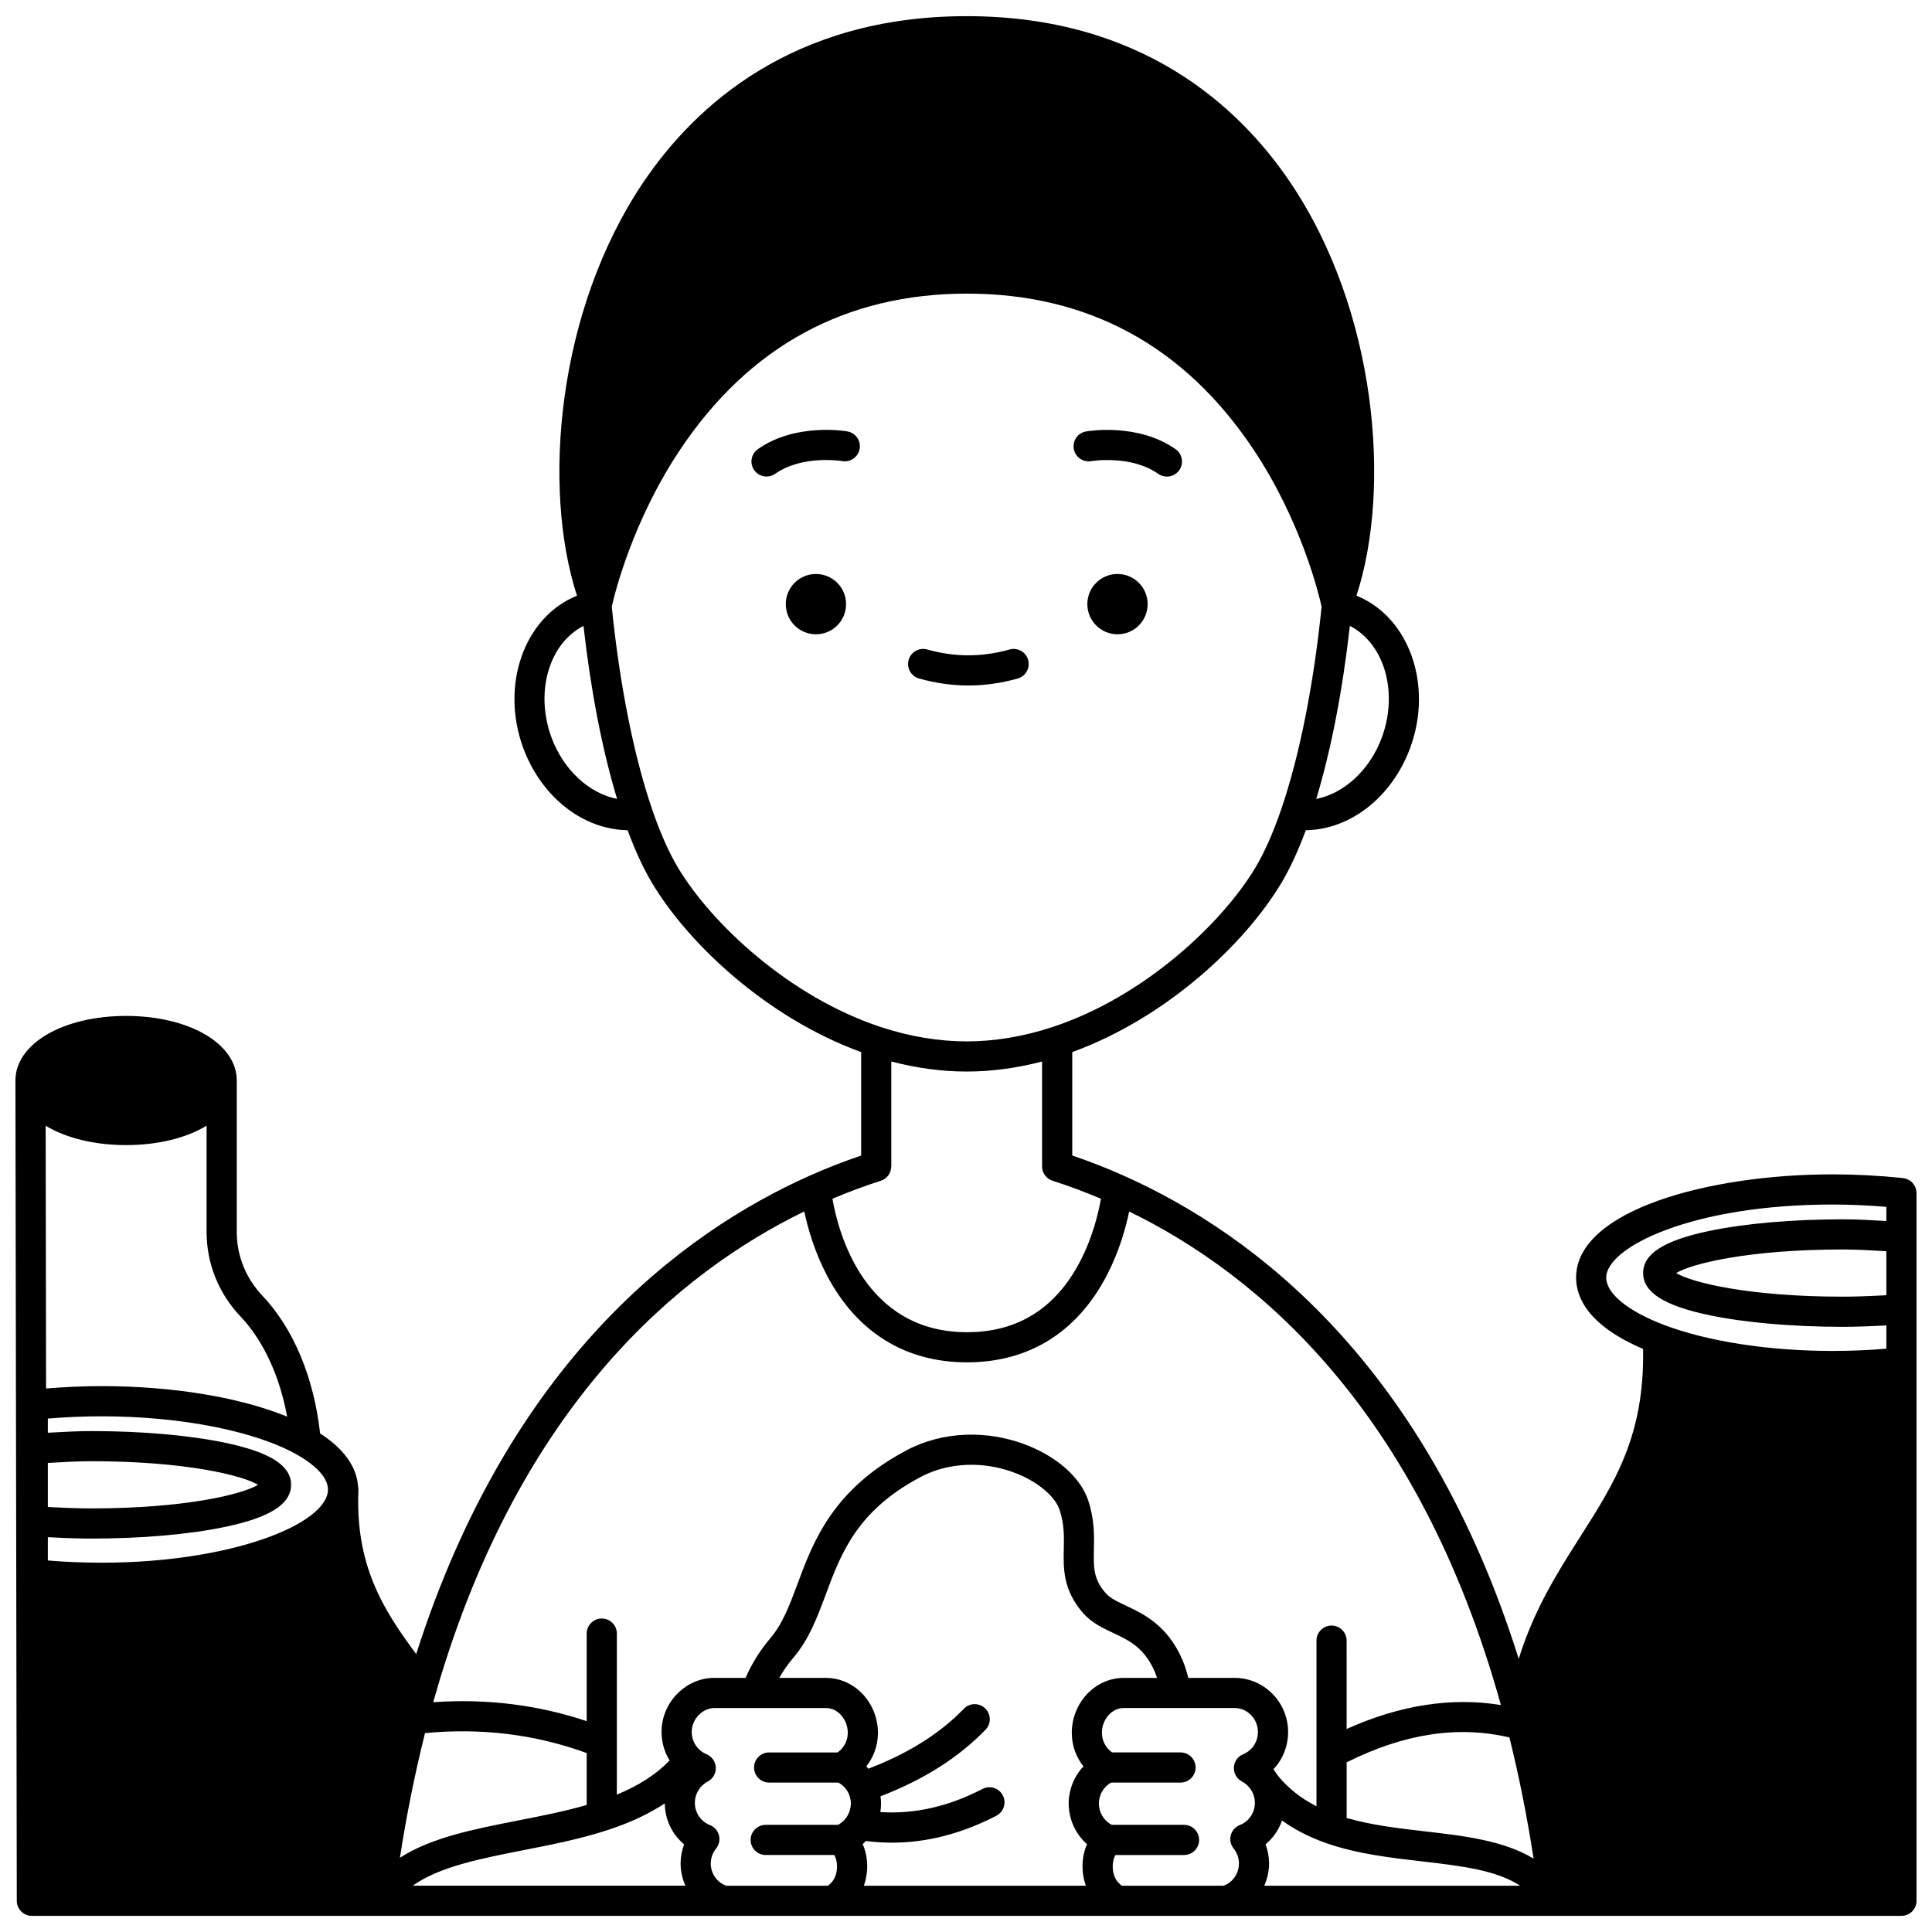 <?xml version="1.0" encoding="UTF-8"?>
<!-- Uploaded to: ICON Repo, www.svgrepo.com, Generator: ICON Repo Mixer Tools -->
<svg width="800px" height="800px" version="1.1" viewBox="144 144 512 512" xmlns="http://www.w3.org/2000/svg">
 <defs>
  <clipPath id="a">
   <path d="m148.09 148.09h503.81v503.81h-503.81z"/>
  </clipPath>
 </defs>
 <path d="m448.14 304.1c0 4.414-3.578 7.992-7.992 7.992-4.414 0-7.992-3.578-7.992-7.992 0-4.414 3.578-7.988 7.992-7.988 4.414 0 7.992 3.574 7.992 7.988"/>
 <path d="m368.22 304.1c0 4.414-3.578 7.992-7.992 7.992-4.41 0-7.988-3.578-7.988-7.992 0-4.414 3.578-7.988 7.988-7.988 4.414 0 7.992 3.574 7.992 7.988"/>
 <path d="m433.18 266.21c0.105-0.02 10.543-1.727 17.762 3.363 0.699 0.492 1.504 0.73 2.297 0.73 1.254 0 2.492-0.59 3.269-1.691 1.27-1.805 0.84-4.297-0.965-5.566-9.973-7.031-23.188-4.805-23.742-4.703-2.168 0.383-3.613 2.445-3.238 4.617 0.379 2.164 2.449 3.621 4.617 3.25z"/>
 <path d="m368.58 258.33c-0.559-0.102-13.77-2.324-23.742 4.703-1.805 1.27-2.234 3.766-0.965 5.566 0.777 1.105 2.016 1.691 3.269 1.691 0.797 0 1.598-0.238 2.297-0.73 7.223-5.09 17.66-3.383 17.762-3.363 2.168 0.371 4.234-1.074 4.617-3.242 0.387-2.168-1.066-4.242-3.238-4.625z"/>
 <path d="m387.56 323.81c4.34 1.227 8.738 1.852 13.074 1.852 4.336 0 8.734-0.621 13.074-1.852 2.125-0.602 3.359-2.809 2.758-4.93-0.602-2.125-2.812-3.363-4.934-2.758-7.262 2.055-14.535 2.055-21.801 0-2.121-0.602-4.332 0.633-4.934 2.758-0.594 2.121 0.637 4.332 2.762 4.93z"/>
 <g clip-path="url(#a)">
  <path d="m651.88 459.98c-0.008-0.141-0.02-0.273-0.039-0.41-0.02-0.129-0.043-0.254-0.074-0.379-0.031-0.129-0.07-0.25-0.117-0.375s-0.094-0.242-0.148-0.359c-0.055-0.113-0.113-0.223-0.18-0.332-0.066-0.113-0.137-0.219-0.215-0.324-0.074-0.102-0.156-0.199-0.238-0.293-0.086-0.094-0.172-0.188-0.27-0.273-0.094-0.086-0.191-0.168-0.297-0.246-0.102-0.078-0.207-0.148-0.316-0.215-0.109-0.066-0.223-0.125-0.336-0.184-0.121-0.059-0.242-0.109-0.367-0.156-0.117-0.043-0.238-0.078-0.363-0.113-0.137-0.035-0.27-0.062-0.41-0.086-0.066-0.012-0.125-0.031-0.191-0.039-6.281-0.648-12.578-0.98-18.711-0.98-32.93 0-67.926 9.594-67.926 27.367 0 5.246 3.164 12.664 17.75 18.895 0.422 22.941-7.512 35.414-16.652 49.773-6.016 9.453-12.18 19.156-16.305 32.352-24.434-77.723-69.863-112.51-104.7-128.05-4.469-2-9.039-3.777-13.617-5.332v-27.406c25.191-9.176 45.832-28.84 55.371-44.738 2.309-3.856 4.5-8.578 6.523-14.059 11.77-0.168 22.848-8.742 27.672-21.848 6.109-16.621-0.289-34.668-14.246-40.312 9.293-28.406 5.473-75.531-17.652-109.69-13.562-20.016-39.422-43.887-85.641-43.887-46.133 0-71.965 23.797-85.512 43.758-23.164 34.141-27.035 81.34-17.77 109.82-13.969 5.652-20.363 23.695-14.254 40.316 4.824 13.105 15.902 21.676 27.672 21.84 2.027 5.484 4.215 10.207 6.523 14.066 9.539 15.898 30.18 35.559 55.371 44.734v27.418c-4.586 1.555-9.152 3.332-13.613 5.32-34.277 15.281-79.664 49.656-104.31 126.79-8.621-11.629-16.164-23.367-15.305-43.449 0.016-0.359-0.031-0.703-0.105-1.035-0.258-3.824-2.363-9.023-10.055-13.996-1.66-14.891-7.062-27.816-15.344-36.555-4.344-4.59-6.738-10.547-6.738-16.773v-40.195c0-9.754-12.609-17.109-29.328-17.109-16.723 0.004-29.328 7.359-29.328 17.113v0.004 0.004l0.359 217.38c0.004 2.203 1.793 3.988 3.996 3.988h211.92 0.012 0.012 75.922 0.012 0.012 207.57c2.207 0 3.996-1.789 3.996-3.996v-187.55c0-0.066-0.016-0.129-0.02-0.195zm-495.78-17.652c5.266 3.195 12.75 5.133 21.316 5.133 8.578 0 16.07-1.941 21.336-5.144v28.23c0 8.281 3.168 16.188 8.926 22.266 6.109 6.449 10.41 15.734 12.418 26.609-12.531-5.117-30.199-8.082-49.117-8.082-4.844 0-9.797 0.215-14.77 0.625zm0.578 89.367c3.727-0.223 8-0.457 11.488-0.457 25.031 0 40.109 3.758 44.215 6.25-4.094 2.492-19.168 6.258-44.215 6.258-3 0-6.863-0.129-11.488-0.383zm14.305 26.434c-4.938 0-9.734-0.195-14.305-0.586v-6.176c4.582 0.246 8.441 0.371 11.488 0.371 13.355 0 25.949-1.098 35.457-3.086 11.949-2.504 17.516-6.051 17.516-11.168 0-5.109-5.566-8.652-17.52-11.152-9.512-1.988-22.102-3.082-35.453-3.082-3.559 0-7.766 0.223-11.488 0.441v-3.754c4.816-0.402 9.613-0.602 14.305-0.602 20.945 0 40.777 3.918 51.855 10.238 0.07 0.047 0.141 0.09 0.215 0.133 5.07 2.93 7.863 6.129 7.863 9.016-0.02 9.16-25.656 19.406-59.934 19.406zm339.23-218.71c-3.191 8.668-10.047 14.871-17.395 16.305 3.914-12.91 6.957-28.559 8.91-45.852 9.094 4.641 12.914 17.492 8.484 29.547zm-220.07 0c-4.43-12.051-0.613-24.898 8.488-29.551 1.953 17.293 4.992 32.941 8.906 45.848-7.348-1.43-14.203-7.633-17.395-16.297zm33.551 34.555c-2.414-4.027-4.711-9.199-6.832-15.383-4.848-14.062-8.652-33.152-10.738-53.816 0.73-3.277 5.418-22.598 18.129-41.621 18.332-27.43 43.91-41.34 76.027-41.34 32.113 0 57.656 13.906 75.922 41.332 12.676 19.035 17.316 38.367 18.035 41.621-2.086 20.668-5.894 39.758-10.742 53.828-2.121 6.176-4.418 11.352-6.828 15.375-8.824 14.711-29.414 34.195-53.762 42.211-7.656 2.519-15.301 3.797-22.727 3.797-7.422 0-15.066-1.277-22.723-3.793-24.348-8.016-44.938-27.5-53.762-42.211zm53.723 82.949c1.699-0.543 2.766-2.113 2.766-3.809h0.02v-27.805c6.715 1.758 13.414 2.66 19.977 2.66s13.262-0.902 19.977-2.66v27.746c0 0.016-0.004 0.031-0.004 0.051 0 1.816 1.215 3.352 2.879 3.836 4.258 1.359 8.523 2.953 12.723 4.731-0.625 3.582-2.129 10.102-5.519 16.617-6.477 12.449-16.555 18.762-29.957 18.762-27.266 0-34.137-26.484-35.676-35.371 4.223-1.789 8.516-3.391 12.816-4.758zm-117.92 135.77c0.148-0.344 0.266-0.703 0.312-1.074 22.152-75.531 64.195-110.45 97.328-126.57 0.91 4.301 2.676 10.594 6.004 16.934 7.918 15.078 20.762 23.051 37.137 23.051 16.383 0 29.195-7.977 37.043-23.062 3.293-6.324 5.027-12.609 5.918-16.91 34.062 16.574 76.805 52.598 98.516 130.79-13.086-2.129-26.789 0.004-40.887 6.348l0.004-23.414c0-2.207-1.789-3.996-3.996-3.996-2.207 0-3.996 1.789-3.996 3.996v43.895c-4.227-2.152-7.672-4.914-10.43-8.367-0.305-0.496-0.625-0.977-0.984-1.43 2.504-2.648 3.945-6.231 3.894-10.086-0.055-3.856-1.613-7.461-4.391-10.156-2.711-2.629-6.215-4.008-9.875-3.981h-12.184c-0.445-1.754-0.938-3.32-1.484-4.629-3.996-9.332-10.383-12.332-15.043-14.52-2.269-1.066-4.231-1.988-5.422-3.379-3.234-3.75-3.164-6.809-3.062-11.434 0.082-3.695 0.172-7.883-1.477-12.965-1.91-5.883-7.844-11.34-15.871-14.59-10.664-4.316-22.727-3.875-32.273 1.184-19.613 10.367-24.777 24.254-28.926 35.41-2.121 5.703-3.953 10.625-7.285 14.516-2.633 3.082-4.805 6.578-6.488 10.406h-7.922c-3.769-0.105-7.336 1.395-10.062 4.098-2.699 2.68-4.219 6.242-4.277 10.043-0.035 2.766 0.727 5.445 2.133 7.742-3.531 3.668-8.086 6.621-13.98 9.051v-13.844-0.004l0.004-28.828c0-2.207-1.789-3.996-3.996-3.996s-3.996 1.789-3.996 3.996v23.203c-12.965-4.332-26.598-6.012-40.668-5.019 0.227-0.809 0.453-1.613 0.684-2.406zm-2.859 10.602c14.91-1.441 29.301 0.336 42.844 5.285v13.754c-5.879 1.699-12.129 2.93-18.207 4.121-11.738 2.305-23.023 4.527-31.293 9.875 1.773-11.453 4.008-22.512 6.656-33.035zm-3.266 40.438c7.055-5.039 18.012-7.188 29.445-9.438 7.266-1.426 14.781-2.902 21.891-5.203 6.078-1.965 11.168-4.32 15.461-7.168 0.035 4.246 1.961 8.211 5.133 10.852-0.582 1.531-0.898 3.164-0.934 4.852-0.027 2.16 0.434 4.231 1.277 6.102zm115.14-18.402c-0.027 0.039-0.047 0.078-0.07 0.117-0.516 0.777-1.164 1.422-1.895 1.883-0.176 0.109-0.328 0.191-0.473 0.27h-19.152c-2.207 0-3.996 1.789-3.996 3.996s1.789 3.996 3.996 3.996h18.176c1.125 2 1.004 5.59-0.895 7.43-0.027 0.027-0.059 0.059-0.086 0.086-0.289 0.297-0.527 0.492-0.719 0.629h-26.934c-2.465-0.875-4.137-3.269-4.106-5.969 0.031-1.445 0.508-2.758 1.426-3.902 0.793-0.992 1.066-2.301 0.738-3.527-0.328-1.227-1.219-2.223-2.402-2.688-2.43-0.949-4.027-3.344-3.973-5.988 0.031-2.328 1.34-4.449 3.418-5.547 1.375-0.723 2.207-2.18 2.129-3.731-0.074-1.555-1.043-2.918-2.484-3.508-0.668-0.27-1.285-0.668-1.848-1.188-1.324-1.211-2.07-2.957-2.047-4.777 0.027-1.691 0.707-3.285 1.918-4.484 1.184-1.176 2.715-1.828 4.367-1.781h29.277c1.816 0.012 3.094 0.93 3.844 1.695 1.266 1.293 1.977 3.109 1.949 4.988-0.027 2.019-1.035 3.898-2.684 5.086l-18.156-0.004c-2.207 0-3.996 1.789-3.996 3.996s1.789 3.996 3.996 3.996h18.34c1.168 0.625 2.144 1.621 2.727 2.887 0.223 0.469 0.387 1.008 0.504 1.672 0.07 0.359 0.098 0.688 0.086 1.059-0.023 1.18-0.371 2.328-0.977 3.309zm62.609-13.219c-1.895 2.016-3.203 4.578-3.684 7.379-0.176 0.918-0.25 1.836-0.223 2.684 0.078 4.098 1.852 7.898 4.859 10.551-1.504 3.383-1.574 7.465-0.305 11.008h-58.84c1.266-3.543 1.199-7.629-0.305-11.008 0.293-0.262 0.559-0.559 0.832-0.848 2.305 0.301 4.617 0.449 6.93 0.449 9.246 0 18.52-2.391 27.668-7.144 1.957-1.02 2.723-3.43 1.703-5.391-1.016-1.957-3.43-2.719-5.387-1.703-9.012 4.684-18.094 6.727-27.07 6.129 0.105-0.66 0.168-1.328 0.184-2 0.023-0.73-0.039-1.465-0.145-2.172 11.527-4.453 20.664-10.246 27.84-17.656 1.535-1.586 1.492-4.117-0.094-5.648-1.586-1.535-4.117-1.492-5.648 0.094-6.422 6.633-14.727 11.844-25.312 15.891-0.176-0.211-0.352-0.422-0.539-0.621 1.926-2.441 3.039-5.473 3.078-8.668 0.055-3.988-1.484-7.883-4.231-10.684-2.559-2.613-5.934-4.07-9.527-4.094h-12.391c1.059-1.867 2.266-3.613 3.629-5.211 4.254-4.965 6.414-10.773 8.703-16.922 4.059-10.906 8.254-22.188 25.176-31.133 7.488-3.969 17.031-4.281 25.535-0.84 5.691 2.305 10.113 6.094 11.27 9.648 1.23 3.793 1.16 6.961 1.086 10.32-0.109 5.039-0.238 10.75 4.992 16.816 2.297 2.684 5.242 4.066 8.086 5.402 4.266 2.004 8.297 3.898 11.082 10.402 0.16 0.379 0.348 0.883 0.551 1.516h-8.859c-3.57 0.023-6.949 1.484-9.512 4.109-2.742 2.805-4.277 6.695-4.215 10.668 0.035 3.191 1.152 6.231 3.082 8.676zm42.004 4c1.059 0.559 1.961 1.434 2.57 2.461 0.047 0.078 0.078 0.164 0.133 0.242 0.465 0.875 0.715 1.828 0.727 2.875 0.055 2.609-1.547 5.004-3.977 5.961-1.184 0.465-2.074 1.461-2.398 2.688-0.328 1.227-0.055 2.535 0.738 3.527 0.91 1.141 1.387 2.449 1.414 3.879 0.039 2.727-1.633 5.121-4.094 5.996h-26.934c-0.191-0.137-0.43-0.328-0.719-0.629-0.027-0.027-0.059-0.059-0.086-0.086-1.898-1.84-2.019-5.43-0.895-7.43h18.176c2.207 0 3.996-1.789 3.996-3.996 0-2.207-1.789-3.996-3.996-3.996h-19.156c-0.133-0.074-0.273-0.148-0.438-0.254-1.816-1.145-2.93-3.137-2.973-5.375-0.012-0.324 0.02-0.652 0.09-1.016 0.008-0.031 0.012-0.066 0.02-0.098 0.32-1.914 1.516-3.566 3.168-4.461h18.359c2.207 0 3.996-1.789 3.996-3.996 0-2.207-1.789-3.996-3.996-3.996h-18.145c-1.648-1.188-2.656-3.066-2.684-5.098-0.031-1.863 0.676-3.676 1.938-4.969 0.75-0.77 2.031-1.688 3.824-1.699h29.371c1.574 0 3.07 0.59 4.242 1.727 1.242 1.207 1.941 2.816 1.965 4.531 0.035 2.644-1.492 4.992-3.894 5.977-1.434 0.59-2.398 1.953-2.477 3.504-0.066 1.551 0.762 3.004 2.133 3.731zm5.918 27.621c0.844-1.879 1.301-3.961 1.27-6.137-0.035-1.672-0.348-3.293-0.926-4.82 2.004-1.672 3.512-3.867 4.367-6.32 3.356 2.418 7.188 4.394 11.566 5.934h0.004c0.082 0.027 0.16 0.062 0.242 0.094 8.105 2.816 16.793 3.82 25.191 4.793 10.383 1.199 19.727 2.281 26.09 6.457l-67.805 0.004zm42.633-14.395c-7.004-0.809-14.215-1.645-20.801-3.551v-14.75c15.293-7.629 29.453-9.797 43.137-6.594 2.539 10.238 4.688 20.988 6.402 32.109-7.965-4.812-18.469-6.027-28.738-7.215zm122.23-142.09c-4.633 0.25-8.492 0.383-11.488 0.383-25.043 0-40.117-3.766-44.215-6.258 4.102-2.488 19.184-6.25 44.215-6.25 3.484 0 7.777 0.238 11.488 0.465zm0-19.668c-3.707-0.223-7.93-0.449-11.488-0.449-13.352 0-25.945 1.098-35.453 3.082-11.953 2.5-17.52 6.043-17.52 11.152 0 5.117 5.566 8.664 17.52 11.168 9.504 1.988 22.098 3.086 35.453 3.086 3.039 0 6.894-0.125 11.488-0.371v6.168c-4.578 0.391-9.367 0.598-14.305 0.598-16.91 0-33.227-2.539-44.781-6.961-0.051-0.02-0.102-0.039-0.152-0.059-9.395-3.629-15.004-8.258-15.004-12.402 0-8.094 22.801-19.379 59.934-19.379 4.695 0 9.492 0.211 14.305 0.613z"/>
 </g>
</svg>